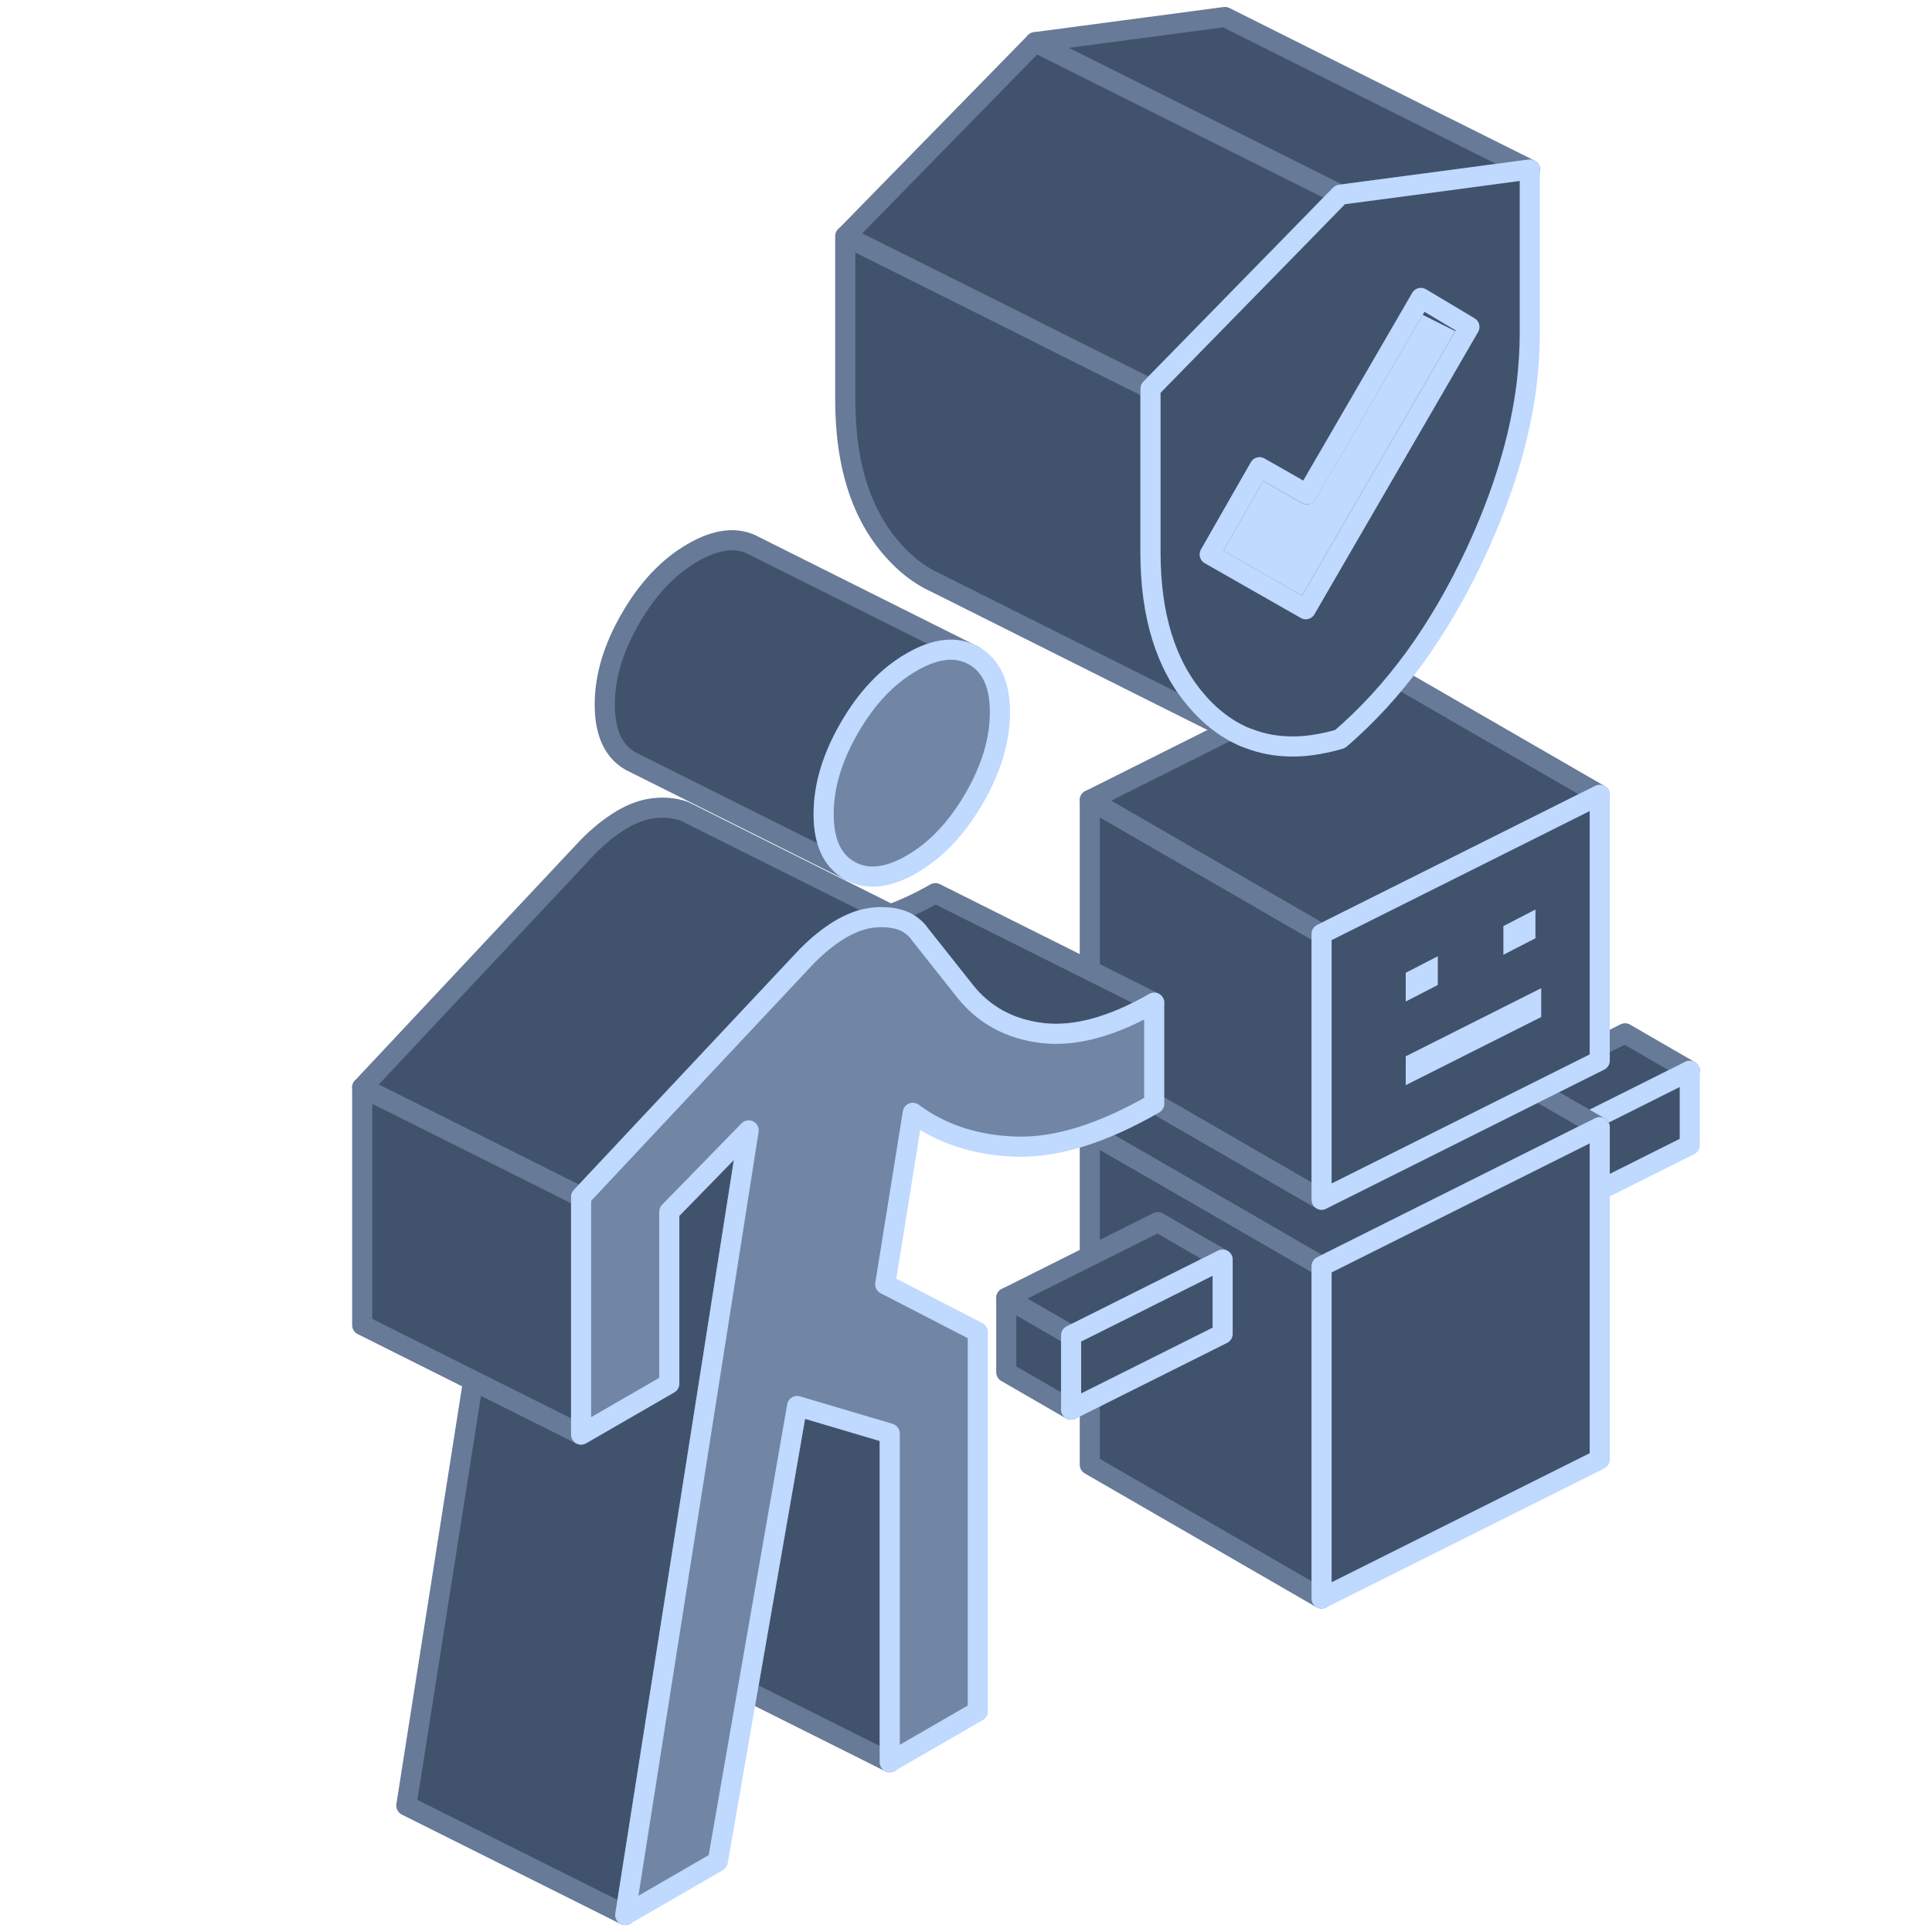 <svg width="48" height="48" viewBox="0 0 48 48" fill="none" xmlns="http://www.w3.org/2000/svg">
<path d="M36.608 27.556V29.402L38.217 30.332V28.486L36.608 27.556Z" fill="#41526C" stroke="#677A97" stroke-width="0.5" stroke-linecap="round" stroke-linejoin="round"/>
<path d="M36.608 27.555L38.217 28.485L38.765 28.212L40.373 27.409L41.982 26.603L40.373 25.673L38.765 26.477L36.608 27.555Z" fill="#41526C" stroke="#677A97" stroke-width="0.5" stroke-linecap="round" stroke-linejoin="round"/>
<path d="M38.217 28.485V30.332L38.765 30.059L41.982 28.449V26.602L40.373 27.408L38.765 28.212L38.217 28.485Z" fill="#41526C" stroke="#BFD9FF" stroke-width="0.5" stroke-linecap="round" stroke-linejoin="round"/>
<path d="M32.833 31.459V39.715L27.076 36.39V28.134L31.112 30.463L32.833 31.459Z" fill="#41526C" stroke="#677A97" stroke-width="0.5" stroke-linecap="round" stroke-linejoin="round"/>
<path d="M39.745 28.003L33.987 30.882L32.833 31.459L31.112 30.463L27.076 28.134L28.61 27.367L31.112 28.811L32.833 29.807L33.987 29.23L38.21 27.118L39.745 28.003Z" fill="#41526C" stroke="#677A97" stroke-width="0.5" stroke-linecap="round" stroke-linejoin="round"/>
<path d="M39.745 19.747L33.987 22.626L32.833 23.203L31.112 22.207L27.269 19.989L27.076 19.878L30.922 17.953L33.987 16.422L39.745 19.747Z" fill="#41526C" stroke="#677A97" stroke-width="0.5" stroke-linecap="round" stroke-linejoin="round"/>
<path d="M32.833 23.203V29.807L31.112 28.812L28.61 27.367L27.076 26.483V19.878L27.269 19.989L31.112 22.208L32.833 23.203Z" fill="#41526C" stroke="#677A97" stroke-width="0.5" stroke-linecap="round" stroke-linejoin="round"/>
<path d="M25.001 32.246V34.093L26.61 35.023V33.176L25.001 32.246Z" fill="#41526C" stroke="#677A97" stroke-width="0.5" stroke-linecap="round" stroke-linejoin="round"/>
<path d="M25.001 32.246L26.611 33.176L27.159 32.903L28.766 32.099L30.376 31.293L28.766 30.363L27.159 31.167L25.001 32.246Z" fill="#41526C" stroke="#677A97" stroke-width="0.5" stroke-linecap="round" stroke-linejoin="round"/>
<path d="M26.611 33.176V35.022L27.159 34.749L30.376 33.14V31.293L28.766 32.099L27.159 32.903L26.611 33.176Z" fill="#41526C" stroke="#BFD9FF" stroke-width="0.5" stroke-linecap="round" stroke-linejoin="round"/>
<path d="M39.745 28.003V36.259L32.834 39.715V31.459L33.988 30.882L39.745 28.003Z" fill="#41526C" stroke="#BFD9FF" stroke-width="0.5" stroke-linecap="round" stroke-linejoin="round"/>
<path d="M39.745 19.747V26.351L38.211 27.118L33.988 29.23L32.834 29.807V23.203L33.988 22.626L39.745 19.747Z" fill="#41526C" stroke="#BFD9FF" stroke-width="0.5" stroke-linecap="round" stroke-linejoin="round"/>
<path d="M35.972 23.348V24.624L35.684 24.773L34.892 25.181L34.675 25.293V24.016L34.892 23.904L35.972 23.348Z" fill="#BFD9FF" stroke="#41526C" stroke-width="0.5" stroke-linecap="round" stroke-linejoin="round"/>
<path d="M38.398 22.187V23.464L38.11 23.612L37.318 24.02L37.101 24.132V22.855L37.318 22.744L38.398 22.187Z" fill="#BFD9FF" stroke="#41526C" stroke-width="0.5" stroke-linecap="round" stroke-linejoin="round"/>
<path d="M38.541 24.145V25.422L34.675 27.366V26.09L38.541 24.145Z" fill="#BFD9FF" stroke="#41526C" stroke-width="0.5" stroke-linecap="round" stroke-linejoin="round"/>
<path d="M28.677 24.909C27.636 25.508 26.709 25.761 25.895 25.665C25.085 25.567 24.441 25.217 23.965 24.61L23.239 23.694L22.872 23.232C22.834 23.175 22.79 23.123 22.744 23.079C22.725 23.061 22.709 23.044 22.69 23.031C22.668 23.012 22.644 22.992 22.622 22.976C22.597 22.96 22.576 22.946 22.551 22.933C22.543 22.927 22.538 22.922 22.529 22.919L22.472 22.892L22.122 22.715C22.478 22.587 22.85 22.413 23.239 22.19L28.677 24.909Z" fill="#41526C" stroke="#677A97" stroke-width="0.5" stroke-linecap="round" stroke-linejoin="round"/>
<path d="M18.6 28.085L18.287 30.081L16.667 40.373L15.533 47.578L10.095 44.859L11.756 34.301L13.822 35.334L14.437 35.642L16.628 34.377V30.106L17.2 29.521L18.6 28.085Z" fill="#41526C" stroke="#677A97" stroke-width="0.5" stroke-linecap="round" stroke-linejoin="round"/>
<path d="M14.437 29.736V35.641L13.823 35.334L11.756 34.301L8.999 32.922V27.017L11.191 28.112L12.618 28.825L14.437 29.736Z" fill="#41526C" stroke="#677A97" stroke-width="0.5" stroke-linecap="round" stroke-linejoin="round"/>
<path d="M24.199 16.293C23.769 16.048 23.255 16.1 22.652 16.448C22.051 16.793 21.534 17.337 21.105 18.079C20.675 18.819 20.463 19.534 20.463 20.225C20.463 20.915 20.675 21.383 21.105 21.628L15.667 18.909C15.237 18.664 15.025 18.196 15.025 17.506C15.025 16.815 15.237 16.1 15.667 15.36C16.096 14.618 16.613 14.074 17.214 13.729C17.817 13.381 18.331 13.329 18.761 13.574L24.199 16.293Z" fill="#41526C" stroke="#677A97" stroke-width="0.5" stroke-linecap="round" stroke-linejoin="round"/>
<path d="M22.105 35.614V43.782L18.571 42.015L19.805 34.932L22.105 35.614Z" fill="#41526C" stroke="#677A97" stroke-width="0.5" stroke-linecap="round" stroke-linejoin="round"/>
<path d="M22.472 22.892C22.42 22.867 22.366 22.848 22.309 22.835C22.181 22.802 22.045 22.786 21.906 22.786C21.906 22.786 21.906 22.789 21.901 22.786C21.797 22.786 21.691 22.794 21.583 22.813C21.444 22.838 21.302 22.881 21.156 22.946C21.033 22.998 20.905 23.069 20.775 23.153C20.492 23.338 20.223 23.566 19.968 23.841L18.388 25.524L16.887 27.123L14.437 29.736L12.618 28.825L11.191 28.112L8.999 27.017L14.529 21.122C14.785 20.847 15.054 20.619 15.337 20.434C15.62 20.249 15.889 20.138 16.145 20.094C16.4 20.051 16.642 20.059 16.87 20.116C16.952 20.135 17.031 20.165 17.102 20.208H17.107L22.121 22.715L22.472 22.892Z" fill="#41526C" stroke="#677A97" stroke-width="0.5" stroke-linecap="round" stroke-linejoin="round"/>
<path d="M24.843 17.696C24.843 18.386 24.628 19.101 24.199 19.841C23.769 20.581 23.255 21.124 22.652 21.472C22.051 21.82 21.534 21.872 21.105 21.627C20.675 21.383 20.463 20.915 20.463 20.224C20.463 19.534 20.675 18.819 21.105 18.079C21.534 17.337 22.051 16.793 22.652 16.448C23.255 16.1 23.769 16.048 24.199 16.293C24.628 16.537 24.843 17.005 24.843 17.696Z" fill="#7186A5" stroke="#BFD9FF" stroke-width="0.5" stroke-linecap="round" stroke-linejoin="round"/>
<path d="M28.676 24.91V27.422C27.398 28.159 26.256 28.515 25.253 28.488C24.25 28.458 23.391 28.178 22.678 27.648L21.993 31.908L24.293 33.094V42.518L22.105 43.782V35.614L19.804 34.932L18.57 42.015L17.833 46.248L15.533 47.578L16.667 40.373L18.287 30.081L18.6 28.085L17.2 29.521L16.628 30.106V34.377L14.437 35.642V29.736L16.887 27.123L18.388 25.524L19.967 23.841C20.223 23.567 20.492 23.338 20.775 23.153C20.905 23.069 21.033 22.998 21.156 22.947C21.302 22.881 21.444 22.838 21.583 22.813C21.691 22.794 21.797 22.786 21.901 22.786C21.903 22.789 21.903 22.786 21.906 22.786C22.045 22.786 22.181 22.802 22.308 22.835C22.366 22.849 22.42 22.868 22.472 22.892L22.529 22.919C22.529 22.919 22.542 22.927 22.55 22.933C22.575 22.947 22.597 22.96 22.621 22.977C22.643 22.993 22.667 23.012 22.689 23.031C22.708 23.044 22.724 23.061 22.744 23.08C22.79 23.123 22.833 23.175 22.871 23.232L23.238 23.694L23.964 24.611C24.44 25.217 25.085 25.568 25.895 25.666C26.708 25.761 27.635 25.508 28.676 24.91Z" fill="#7186A5" stroke="#BFD9FF" stroke-width="0.5" stroke-linecap="round" stroke-linejoin="round"/>
<path d="M36.506 8.122L35.248 7.493L35.301 7.402L36.506 8.122Z" fill="#41526C" stroke="#677A97" stroke-width="0.5" stroke-linecap="round" stroke-linejoin="round"/>
<path d="M36.506 8.122L35.828 9.293L33.668 13.018L32.44 15.136L30.053 13.776L31.292 11.608L32.466 12.279L35.248 7.493L36.506 8.122Z" fill="#BFD9FF" stroke="#41526C" stroke-width="0.5" stroke-linecap="round" stroke-linejoin="round"/>
<path d="M30.659 18.187L28.878 17.296L23.346 14.526L23.1 14.405C22.831 14.261 22.577 14.072 22.342 13.833C21.448 12.938 21 11.639 21 9.926V5.868L25.195 7.963L26.453 8.596L28.579 9.657V13.715C28.579 15.292 28.958 16.519 29.72 17.402C29.78 17.478 29.848 17.55 29.92 17.622C30.152 17.853 30.398 18.043 30.659 18.187Z" fill="#41526C" stroke="#677A97" stroke-width="0.5" stroke-linecap="round" stroke-linejoin="round"/>
<path d="M33.297 4.837L32.191 5.966L29.663 8.554L28.583 9.657L26.458 8.596L25.2 7.963L21.005 5.868L25.719 1.048L30.433 3.405L33.297 4.837Z" fill="#41526C" stroke="#677A97" stroke-width="0.5" stroke-linecap="round" stroke-linejoin="round"/>
<path d="M38.011 4.212L37.719 4.25L35.965 4.484L33.297 4.837L30.433 3.405L25.719 1.048L30.433 0.422L35.453 2.935L37.867 4.14L38.011 4.212Z" fill="#41526C" stroke="#677A97" stroke-width="0.5" stroke-linecap="round" stroke-linejoin="round"/>
<path d="M37.719 4.249L35.965 4.484L33.297 4.837L32.195 5.966L29.663 8.554L28.584 9.657V13.715C28.584 15.291 28.962 16.519 29.724 17.402C29.785 17.478 29.853 17.55 29.925 17.622C30.156 17.853 30.402 18.042 30.664 18.186L30.747 18.228C30.838 18.277 30.933 18.319 31.028 18.349C31.357 18.478 31.706 18.542 32.081 18.546C32.308 18.55 32.539 18.527 32.786 18.482C32.949 18.451 33.119 18.414 33.294 18.36C33.631 18.073 33.953 17.758 34.26 17.425C34.571 17.087 34.862 16.727 35.143 16.345C35.707 15.568 36.215 14.696 36.666 13.726C37.344 12.264 37.769 10.862 37.932 9.52C37.981 9.1 38.007 8.679 38.007 8.27V4.211L37.716 4.249H37.719ZM35.829 9.293L33.669 13.018L32.441 15.136L30.054 13.775L31.293 11.608L32.471 12.279L35.249 7.493L35.302 7.402L36.507 8.122L35.829 9.293Z" fill="#41526C" stroke="#BFD9FF" stroke-width="0.5" stroke-linecap="round" stroke-linejoin="round"/>
</svg>
